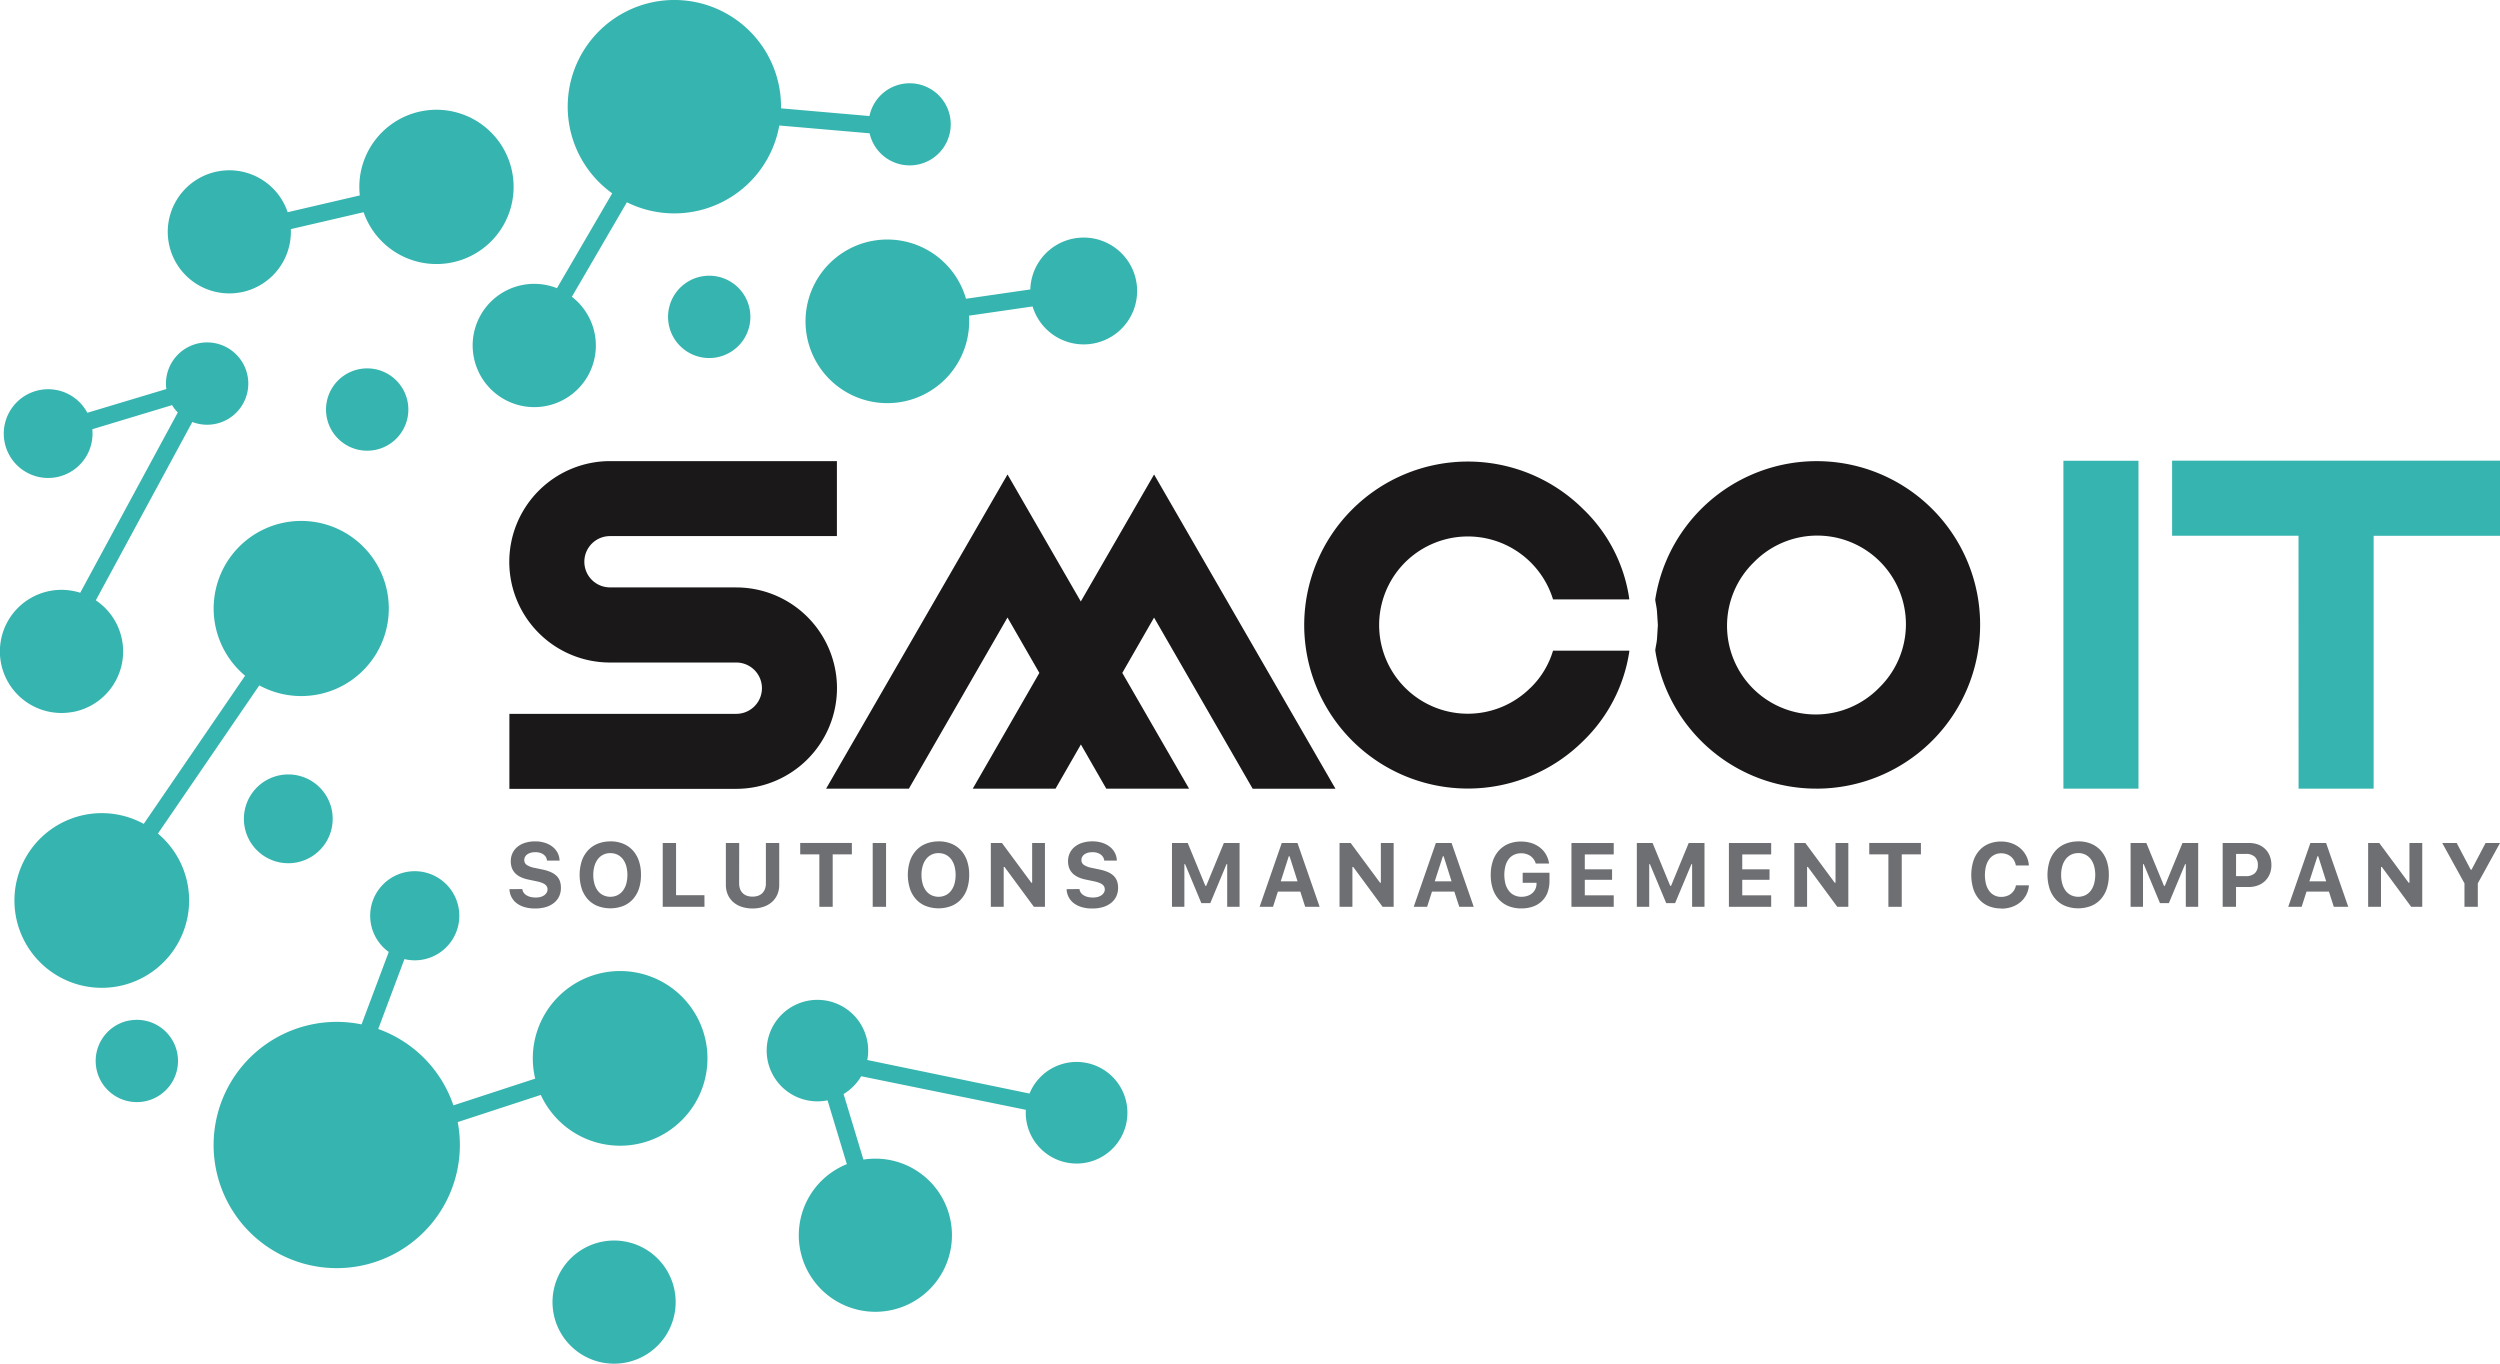 <svg xmlns="http://www.w3.org/2000/svg" xmlns:xlink="http://www.w3.org/1999/xlink" width="119.162" height="65" viewBox="0 0 119.162 65">
  <defs>
    <clipPath id="clip-path">
      <rect id="Rectangle_14" data-name="Rectangle 14" width="119.162" height="65" fill="none"/>
    </clipPath>
  </defs>
  <g id="Group_6" data-name="Group 6" transform="translate(0 0)">
    <g id="Group_6-2" data-name="Group 6" transform="translate(0 0)" clip-path="url(#clip-path)">
      <path id="Path_81" data-name="Path 81" d="M49.267,46.791a2.423,2.423,0,0,0-4.618-.435l-7.734-1.6c.013-.067.024-.135.031-.2a2.419,2.419,0,1,0-1.924,2.123l.92,3.042a3.65,3.65,0,1,0,1.738-.243,3.712,3.712,0,0,0-.949.025l-.945-3.123a2.448,2.448,0,0,0,.84-.849l7.847,1.6a2.423,2.423,0,1,0,4.794-.342" transform="translate(4.423 5.768)" fill="#36b4af"/>
      <path id="Path_82" data-name="Path 82" d="M11.914,32.488a2.116,2.116,0,1,0,2.494,1.653,2.115,2.115,0,0,0-2.494-1.653" transform="translate(1.407 4.468)" fill="#36b4af"/>
      <path id="Path_83" data-name="Path 83" d="M5.581,42.764A1.962,1.962,0,1,0,7.894,44.3a1.962,1.962,0,0,0-2.313-1.534" transform="translate(0.552 5.883)" fill="#36b4af"/>
      <path id="Path_84" data-name="Path 84" d="M29.561,11.591a1.962,1.962,0,1,0,2.313,1.534,1.962,1.962,0,0,0-2.313-1.534" transform="translate(3.854 1.59)" fill="#36b4af"/>
      <path id="Path_85" data-name="Path 85" d="M15.231,15.473a1.962,1.962,0,1,0,2.313,1.534,1.962,1.962,0,0,0-2.313-1.534" transform="translate(1.881 2.125)" fill="#36b4af"/>
      <path id="Path_86" data-name="Path 86" d="M25.5,52.031a2.935,2.935,0,1,0,3.459,2.294A2.935,2.935,0,0,0,25.5,52.031" transform="translate(3.188 7.157)" fill="#36b4af"/>
      <path id="Path_87" data-name="Path 87" d="M19.861,17.046a2.935,2.935,0,1,0,4.67-2.9l2.622-4.505a5.083,5.083,0,0,0,7.265-3.659l4.305.372a1.957,1.957,0,1,0-.007-.823L34.5,5.164a5.084,5.084,0,1,0-8.046,4.051L23.82,13.737a2.934,2.934,0,0,0-3.959,3.31" transform="translate(2.727 0)" fill="#36b4af"/>
      <path id="Path_88" data-name="Path 88" d="M10.545,13.295a2.936,2.936,0,0,0,2.349-3.007l3.469-.806a3.677,3.677,0,1,0-.181-.8l-3.439.8a2.934,2.934,0,1,0-2.2,3.812" transform="translate(0.968 0.633)" fill="#36b4af"/>
      <path id="Path_89" data-name="Path 89" d="M3.518,31.954a2.935,2.935,0,0,0,1.049-5.315l4.6-8.5a1.962,1.962,0,1,0-1.239-1.57L4.163,17.7a2.115,2.115,0,1,0,.237.784l3.8-1.148a1.9,1.9,0,0,0,.274.349l-4.65,8.594a2.935,2.935,0,1,0-.311,5.672" transform="translate(0 1.975)" fill="#36b4af"/>
      <path id="Path_90" data-name="Path 90" d="M27.5,41.339a4.162,4.162,0,0,0-3.254,4.906c.009.048.02.093.032.139l-3.9,1.275a5.867,5.867,0,0,0-3.583-3.64l1.249-3.331a2.124,2.124,0,1,0-.747-.341L16,43.8a5.869,5.869,0,1,0,4.584,4.656l3.96-1.295A4.163,4.163,0,1,0,27.5,41.339" transform="translate(1.233 5.028)" fill="#36b4af"/>
      <path id="Path_91" data-name="Path 91" d="M36.872,10.124a3.9,3.9,0,1,0,4.667,3.552l3.032-.439a2.546,2.546,0,1,0-.108-.811l-3.066.444a3.9,3.9,0,0,0-4.525-2.745" transform="translate(4.647 1.37)" fill="#36b4af"/>
      <path id="Path_92" data-name="Path 92" d="M7.444,36.724l4.832-7.064A4.174,4.174,0,1,0,11.6,29.2L6.768,36.262a4.163,4.163,0,1,0,.676.462" transform="translate(0.083 3.008)" fill="#36b4af"/>
      <path id="Path_93" data-name="Path 93" d="M32.156,25.338h-6.02a1.222,1.222,0,1,1,0-2.445H36.952V19.319H26.136a4.805,4.805,0,0,0-4.8,4.8,4.8,4.8,0,0,0,4.8,4.8h6.02a1.223,1.223,0,1,1,0,2.446H21.341v3.575H32.156a4.809,4.809,0,0,0,4.8-4.8,4.805,4.805,0,0,0-4.8-4.8" transform="translate(2.939 2.66)" fill="#1a1818"/>
      <path id="Path_94" data-name="Path 94" d="M46.75,25.932l-3.493-6.054L34.61,34.854h3.946l4.7-8.157,1.519,2.641L41.6,34.854h3.946l1.209-2.106,1.209,2.106h3.947l-3.183-5.517L50.242,26.7l4.7,8.157h3.946L50.243,19.879Z" transform="translate(4.766 2.737)" fill="#1a1818"/>
      <path id="Path_95" data-name="Path 95" d="M65.427,30.119a4.226,4.226,0,1,1-5.978-5.976A4.245,4.245,0,0,1,66.5,25.908H70.13c0-.017,0-.035,0-.053a7.377,7.377,0,0,0-2.182-4.24A7.8,7.8,0,0,0,54.64,27.13a7.8,7.8,0,0,0,13.312,5.513A7.481,7.481,0,0,0,70.135,28.4c0-.016,0-.032,0-.048H66.5a4.1,4.1,0,0,1-1.068,1.766" transform="translate(7.525 2.662)" fill="#1a1818"/>
      <path id="Path_96" data-name="Path 96" d="M77.032,34.929a7.8,7.8,0,0,0,7.8-7.8,7.789,7.789,0,0,0-15.487-1.208c.024.191.073.372.085.568l.041.621v.039h0l-.039.62c-.013.2-.063.377-.085.567a7.766,7.766,0,0,0,7.689,6.592M74.044,24.142a4.226,4.226,0,1,1,5.976,5.976,4.226,4.226,0,1,1-5.976-5.976" transform="translate(9.55 2.662)" fill="#1a1818"/>
      <rect id="Rectangle_12" data-name="Rectangle 12" width="3.578" height="15.629" transform="translate(98.352 21.962)" fill="#36b4af"/>
      <path id="Path_97" data-name="Path 97" d="M97.028,34.933h3.578V22.882h6.024V19.3H91v3.578h6.025Z" transform="translate(12.533 2.658)" fill="#36b4af"/>
      <path id="Path_98" data-name="Path 98" d="M21.958,37.523a.359.359,0,0,0,.061.167.433.433,0,0,0,.133.127.667.667,0,0,0,.2.082,1.028,1.028,0,0,0,.246.027.885.885,0,0,0,.228-.027A.629.629,0,0,0,23,37.82a.4.4,0,0,0,.116-.124.3.3,0,0,0,.043-.158.281.281,0,0,0-.031-.131.3.3,0,0,0-.092-.106.7.7,0,0,0-.163-.083,1.657,1.657,0,0,0-.24-.066l-.4-.084q-.826-.174-.826-.869a.91.91,0,0,1,.083-.389.851.851,0,0,1,.236-.3,1.05,1.05,0,0,1,.366-.192,1.577,1.577,0,0,1,.479-.068,1.483,1.483,0,0,1,.461.068,1.113,1.113,0,0,1,.364.188.888.888,0,0,1,.243.29.841.841,0,0,1,.094.371h-.6A.413.413,0,0,0,23.083,36a.462.462,0,0,0-.118-.126.591.591,0,0,0-.171-.081.762.762,0,0,0-.215-.028.855.855,0,0,0-.217.026.545.545,0,0,0-.166.076.349.349,0,0,0-.108.119.344.344,0,0,0-.038.157.27.27,0,0,0,.117.228,1.031,1.031,0,0,0,.385.144l.366.077a1.961,1.961,0,0,1,.4.124.92.92,0,0,1,.272.18.664.664,0,0,1,.157.245.937.937,0,0,1,.05.316.962.962,0,0,1-.084.412.854.854,0,0,1-.247.312,1.146,1.146,0,0,1-.387.2,1.8,1.8,0,0,1-.515.068,1.746,1.746,0,0,1-.493-.064,1.153,1.153,0,0,1-.379-.184.87.87,0,0,1-.248-.291.881.881,0,0,1-.1-.383Z" transform="translate(2.939 4.854)" fill="#6d6f72"/>
      <path id="Path_99" data-name="Path 99" d="M25.749,35.249a1.588,1.588,0,0,1,.608.111,1.284,1.284,0,0,1,.46.319,1.418,1.418,0,0,1,.291.5,2.033,2.033,0,0,1,.1.666,2.074,2.074,0,0,1-.1.668,1.434,1.434,0,0,1-.291.5,1.271,1.271,0,0,1-.46.317,1.72,1.72,0,0,1-1.218,0,1.266,1.266,0,0,1-.461-.317,1.416,1.416,0,0,1-.291-.5,2.2,2.2,0,0,1,0-1.333,1.43,1.43,0,0,1,.295-.5,1.252,1.252,0,0,1,.462-.317,1.58,1.58,0,0,1,.605-.111m0,.559a.723.723,0,0,0-.592.28.979.979,0,0,0-.164.329,1.479,1.479,0,0,0-.058.43,1.52,1.52,0,0,0,.057.43.992.992,0,0,0,.162.328.724.724,0,0,0,.257.209.8.8,0,0,0,.674,0,.73.73,0,0,0,.256-.209,1,1,0,0,0,.164-.328,1.654,1.654,0,0,0,0-.86.979.979,0,0,0-.164-.329.752.752,0,0,0-.256-.208.768.768,0,0,0-.336-.072" transform="translate(3.344 4.854)" fill="#6d6f72"/>
      <path id="Path_100" data-name="Path 100" d="M29.755,38.359h-1.99V35.318H28.4v2.487h1.353Z" transform="translate(3.824 4.864)" fill="#6d6f72"/>
      <path id="Path_101" data-name="Path 101" d="M31.043,37.244a.775.775,0,0,0,.042.259.537.537,0,0,0,.124.2.555.555,0,0,0,.2.127.791.791,0,0,0,.271.043.819.819,0,0,0,.273-.043.575.575,0,0,0,.2-.127.55.55,0,0,0,.123-.2.747.747,0,0,0,.042-.259V35.318h.636v1.991a1.16,1.16,0,0,1-.089.461,1.03,1.03,0,0,1-.256.357,1.171,1.171,0,0,1-.4.229,1.585,1.585,0,0,1-.527.082,1.6,1.6,0,0,1-.528-.082,1.165,1.165,0,0,1-.4-.229,1.042,1.042,0,0,1-.255-.357,1.16,1.16,0,0,1-.089-.461V35.318h.636Z" transform="translate(4.188 4.864)" fill="#6d6f72"/>
      <path id="Path_102" data-name="Path 102" d="M34.437,38.359v-2.5h-.912v-.544h2.462v.544h-.914v2.5Z" transform="translate(4.617 4.864)" fill="#6d6f72"/>
      <rect id="Rectangle_13" data-name="Rectangle 13" width="0.637" height="3.041" transform="translate(41.597 40.182)" fill="#6d6f72"/>
      <path id="Path_103" data-name="Path 103" d="M39.5,35.249a1.584,1.584,0,0,1,.608.111,1.284,1.284,0,0,1,.46.319,1.418,1.418,0,0,1,.291.5,2.033,2.033,0,0,1,.1.666,2.074,2.074,0,0,1-.1.668,1.434,1.434,0,0,1-.291.5,1.262,1.262,0,0,1-.46.317,1.72,1.72,0,0,1-1.218,0,1.266,1.266,0,0,1-.461-.317,1.416,1.416,0,0,1-.291-.5,2.2,2.2,0,0,1,0-1.333,1.43,1.43,0,0,1,.295-.5,1.252,1.252,0,0,1,.462-.317,1.58,1.58,0,0,1,.605-.111m0,.559a.723.723,0,0,0-.592.28.979.979,0,0,0-.164.329,1.479,1.479,0,0,0-.058.43,1.52,1.52,0,0,0,.057.43.992.992,0,0,0,.162.328.724.724,0,0,0,.257.209.8.8,0,0,0,.674,0,.73.73,0,0,0,.256-.209,1,1,0,0,0,.164-.328,1.654,1.654,0,0,0,0-.86.979.979,0,0,0-.164-.329.752.752,0,0,0-.256-.208.768.768,0,0,0-.336-.072" transform="translate(5.237 4.854)" fill="#6d6f72"/>
      <path id="Path_104" data-name="Path 104" d="M41.511,38.359V35.318h.531l1.4,1.894h.038V35.318h.61v3.041h-.527l-1.4-1.9h-.039v1.9Z" transform="translate(5.717 4.864)" fill="#6d6f72"/>
      <path id="Path_105" data-name="Path 105" d="M45.3,37.523a.359.359,0,0,0,.061.167.433.433,0,0,0,.133.127.667.667,0,0,0,.2.082,1.028,1.028,0,0,0,.246.027.885.885,0,0,0,.228-.027.629.629,0,0,0,.179-.08.4.4,0,0,0,.116-.124.3.3,0,0,0,.043-.158.281.281,0,0,0-.031-.131.3.3,0,0,0-.092-.106.7.7,0,0,0-.163-.083,1.657,1.657,0,0,0-.24-.066l-.4-.084q-.826-.174-.826-.869a.91.91,0,0,1,.083-.389.851.851,0,0,1,.236-.3,1.05,1.05,0,0,1,.366-.192,1.577,1.577,0,0,1,.479-.068,1.483,1.483,0,0,1,.461.068,1.113,1.113,0,0,1,.364.188.888.888,0,0,1,.243.29.841.841,0,0,1,.094.371h-.6A.413.413,0,0,0,46.425,36a.462.462,0,0,0-.118-.126.591.591,0,0,0-.171-.081.762.762,0,0,0-.215-.028.855.855,0,0,0-.217.026.545.545,0,0,0-.166.076.349.349,0,0,0-.108.119.344.344,0,0,0-.038.157.27.27,0,0,0,.117.228,1.031,1.031,0,0,0,.385.144l.366.077a1.961,1.961,0,0,1,.4.124.92.92,0,0,1,.272.18.664.664,0,0,1,.157.245.937.937,0,0,1,.05.316.962.962,0,0,1-.084.412.854.854,0,0,1-.247.312,1.146,1.146,0,0,1-.387.2,1.8,1.8,0,0,1-.515.068,1.746,1.746,0,0,1-.493-.064,1.153,1.153,0,0,1-.379-.184.87.87,0,0,1-.248-.291.881.881,0,0,1-.1-.383Z" transform="translate(6.154 4.854)" fill="#6d6f72"/>
      <path id="Path_106" data-name="Path 106" d="M49.1,38.359V35.318h.751l.841,2.044h.039l.842-2.044h.749v3.041h-.59V36.325H51.7l-.774,1.859H50.5l-.775-1.859h-.034v2.034Z" transform="translate(6.762 4.864)" fill="#6d6f72"/>
      <path id="Path_107" data-name="Path 107" d="M54.712,37.633H53.644l-.233.726h-.639l1.056-3.041h.749l1.056,3.041h-.689Zm-.932-.49h.8L54.2,35.951h-.038Z" transform="translate(7.267 4.864)" fill="#6d6f72"/>
      <path id="Path_108" data-name="Path 108" d="M56.12,38.359V35.318h.531l1.4,1.894h.038V35.318h.61v3.041h-.527l-1.4-1.9h-.039v1.9Z" transform="translate(7.729 4.864)" fill="#6d6f72"/>
      <path id="Path_109" data-name="Path 109" d="M61.164,37.633H60.1l-.233.726h-.639l1.056-3.041h.749l1.056,3.041h-.689Zm-.932-.49h.8l-.377-1.192h-.038Z" transform="translate(8.156 4.864)" fill="#6d6f72"/>
      <path id="Path_110" data-name="Path 110" d="M65.168,37.677a1.141,1.141,0,0,1-.27.415,1.185,1.185,0,0,1-.424.263,1.634,1.634,0,0,1-.561.091,1.609,1.609,0,0,1-.61-.11,1.267,1.267,0,0,1-.459-.317,1.415,1.415,0,0,1-.289-.5,2.047,2.047,0,0,1-.1-.67,2.024,2.024,0,0,1,.1-.663,1.412,1.412,0,0,1,.289-.5,1.259,1.259,0,0,1,.453-.317,1.551,1.551,0,0,1,.6-.111,1.63,1.63,0,0,1,.5.074,1.285,1.285,0,0,1,.405.213,1.123,1.123,0,0,1,.287.33,1.2,1.2,0,0,1,.146.431H64.6a.668.668,0,0,0-.254-.361.773.773,0,0,0-.451-.127.759.759,0,0,0-.33.071.691.691,0,0,0-.25.2.941.941,0,0,0-.157.323,1.722,1.722,0,0,0,0,.869.954.954,0,0,0,.164.33.691.691,0,0,0,.258.207.768.768,0,0,0,.339.073.923.923,0,0,0,.287-.044.681.681,0,0,0,.224-.125.592.592,0,0,0,.149-.193.608.608,0,0,0,.058-.25l0-.056h-.66v-.478h1.278v.387a1.553,1.553,0,0,1-.093.551" transform="translate(8.601 4.854)" fill="#6d6f72"/>
      <path id="Path_111" data-name="Path 111" d="M67.851,38.359H65.836V35.318h2.015v.544H66.472v.71h1.3v.5h-1.3v.74h1.379Z" transform="translate(9.067 4.864)" fill="#6d6f72"/>
      <path id="Path_112" data-name="Path 112" d="M68.575,38.359V35.318h.751l.841,2.044h.039l.842-2.044H71.8v3.041h-.59V36.325h-.033L70.4,38.184h-.424L69.2,36.325h-.034v2.034Z" transform="translate(9.444 4.864)" fill="#6d6f72"/>
      <path id="Path_113" data-name="Path 113" d="M74.448,38.359H72.433V35.318h2.015v.544H73.069v.71h1.3v.5h-1.3v.74h1.379Z" transform="translate(9.975 4.864)" fill="#6d6f72"/>
      <path id="Path_114" data-name="Path 114" d="M75.173,38.359V35.318H75.7l1.4,1.894h.038V35.318h.61v3.041h-.527l-1.4-1.9h-.039v1.9Z" transform="translate(10.352 4.864)" fill="#6d6f72"/>
      <path id="Path_115" data-name="Path 115" d="M79.225,38.359v-2.5h-.912v-.544h2.462v.544h-.914v2.5Z" transform="translate(10.785 4.864)" fill="#6d6f72"/>
      <path id="Path_116" data-name="Path 116" d="M84.017,38.447a1.551,1.551,0,0,1-.6-.11,1.229,1.229,0,0,1-.448-.317,1.441,1.441,0,0,1-.284-.5,2.3,2.3,0,0,1,0-1.335,1.436,1.436,0,0,1,.284-.5,1.215,1.215,0,0,1,.448-.317,1.53,1.53,0,0,1,.6-.111,1.466,1.466,0,0,1,.5.086,1.309,1.309,0,0,1,.408.237,1.2,1.2,0,0,1,.282.361,1.139,1.139,0,0,1,.124.457h-.62a.728.728,0,0,0-.084-.239.643.643,0,0,0-.152-.183.683.683,0,0,0-.209-.116.74.74,0,0,0-.253-.042.7.7,0,0,0-.323.073.673.673,0,0,0-.245.206,1,1,0,0,0-.155.327,1.774,1.774,0,0,0,0,.865.984.984,0,0,0,.155.328.687.687,0,0,0,.569.279.825.825,0,0,0,.255-.039.647.647,0,0,0,.362-.283.682.682,0,0,0,.084-.228h.619a1.144,1.144,0,0,1-.405.8,1.276,1.276,0,0,1-.408.228,1.526,1.526,0,0,1-.507.082" transform="translate(11.374 4.854)" fill="#6d6f72"/>
      <path id="Path_117" data-name="Path 117" d="M87.245,35.249a1.588,1.588,0,0,1,.608.111,1.284,1.284,0,0,1,.46.319,1.418,1.418,0,0,1,.291.5,2.033,2.033,0,0,1,.1.666,2.074,2.074,0,0,1-.1.668,1.434,1.434,0,0,1-.291.5,1.262,1.262,0,0,1-.46.317,1.72,1.72,0,0,1-1.218,0,1.266,1.266,0,0,1-.461-.317,1.416,1.416,0,0,1-.291-.5,2.2,2.2,0,0,1,0-1.333,1.43,1.43,0,0,1,.295-.5,1.252,1.252,0,0,1,.462-.317,1.58,1.58,0,0,1,.605-.111m0,.559a.723.723,0,0,0-.592.28.979.979,0,0,0-.164.329,1.479,1.479,0,0,0-.058.43,1.52,1.52,0,0,0,.057.43.992.992,0,0,0,.162.328.724.724,0,0,0,.257.209.8.8,0,0,0,.674,0,.73.73,0,0,0,.256-.209A1,1,0,0,0,88,37.276a1.654,1.654,0,0,0,0-.86.979.979,0,0,0-.164-.329.752.752,0,0,0-.256-.208.768.768,0,0,0-.336-.072" transform="translate(11.813 4.854)" fill="#6d6f72"/>
      <path id="Path_118" data-name="Path 118" d="M89.261,38.359V35.318h.751l.841,2.044h.039l.842-2.044h.749v3.041h-.59V36.325h-.033l-.774,1.859h-.424l-.775-1.859h-.034v2.034Z" transform="translate(12.293 4.864)" fill="#6d6f72"/>
      <path id="Path_119" data-name="Path 119" d="M94.388,35.318a1.179,1.179,0,0,1,.429.075.988.988,0,0,1,.332.214.935.935,0,0,1,.216.331,1.172,1.172,0,0,1,.077.431,1.1,1.1,0,0,1-.08.427.971.971,0,0,1-.223.332,1,1,0,0,1-.344.212,1.236,1.236,0,0,1-.439.075h-.6v.944h-.637V35.318Zm-.631,1.58h.461a.622.622,0,0,0,.428-.135.5.5,0,0,0,.15-.391.508.508,0,0,0-.149-.4.613.613,0,0,0-.426-.135h-.464Z" transform="translate(12.824 4.864)" fill="#6d6f72"/>
      <path id="Path_120" data-name="Path 120" d="M97.806,37.633H96.738l-.233.726h-.639l1.056-3.041h.749l1.056,3.041h-.689Zm-.932-.49h.8l-.377-1.192h-.038Z" transform="translate(13.202 4.864)" fill="#6d6f72"/>
      <path id="Path_121" data-name="Path 121" d="M99.214,38.359V35.318h.531l1.4,1.894h.038V35.318h.61v3.041h-.527l-1.4-1.9h-.039v1.9Z" transform="translate(13.663 4.864)" fill="#6d6f72"/>
      <path id="Path_122" data-name="Path 122" d="M103.377,38.359V37.24l-1.06-1.922h.689l.67,1.273h.038l.669-1.273h.688l-1.058,1.922v1.12Z" transform="translate(14.091 4.864)" fill="#6d6f72"/>
    </g>
  </g>
</svg>
